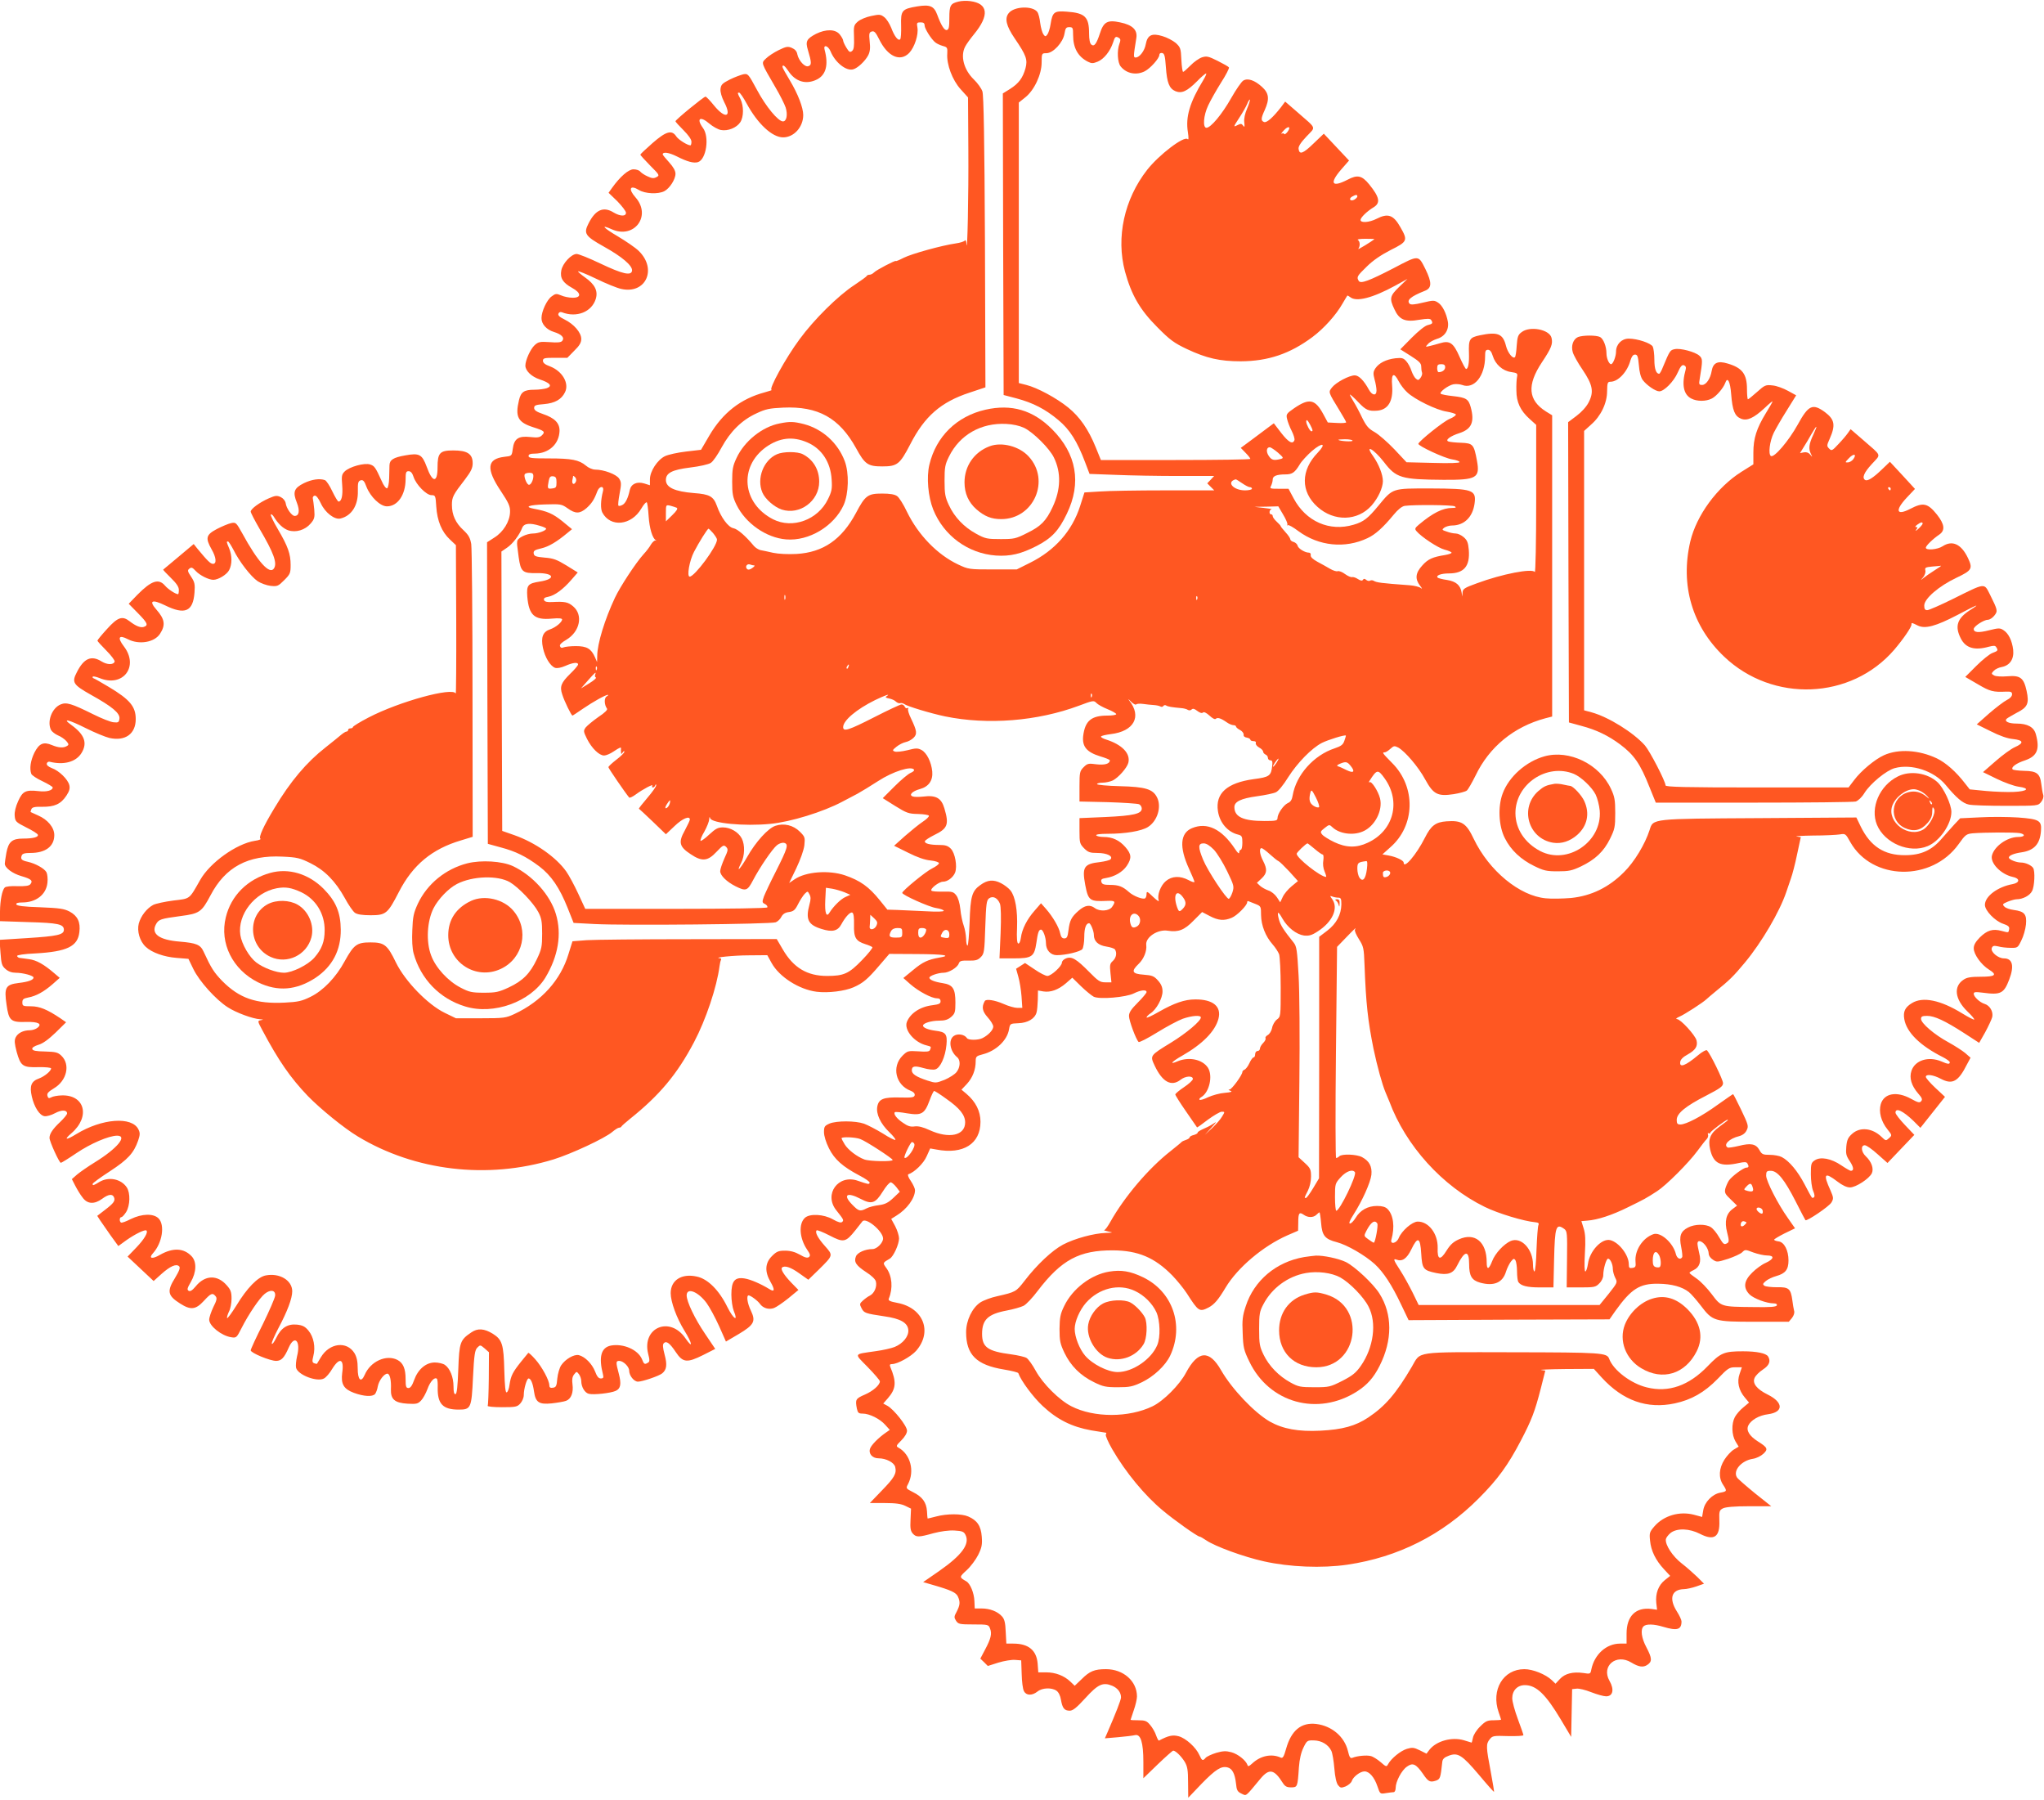 <?xml version="1.0" standalone="no"?>
<!DOCTYPE svg PUBLIC "-//W3C//DTD SVG 20010904//EN"
 "http://www.w3.org/TR/2001/REC-SVG-20010904/DTD/svg10.dtd">
<svg version="1.0" xmlns="http://www.w3.org/2000/svg"
 width="1280pt" height="1127pt" viewBox="0 0 1280 1127"
 preserveAspectRatio="xMidYMid meet">
<g transform="translate(0,1127) scale(0.1,-0.1)"
fill="#ff5722" stroke="none">
<path d="M6002 11260 c-50 -12 -57 -24 -57 -103 0 -57 -3 -72 -16 -75 -15 -3
-35 28 -60 96 -20 54 -45 65 -125 52 -96 -16 -104 -25 -101 -121 1 -42 -1 -81
-6 -85 -12 -12 -36 18 -56 72 -11 27 -30 57 -44 67 -22 17 -30 18 -81 7 -31
-6 -69 -22 -84 -35 -25 -22 -27 -28 -24 -98 2 -56 -1 -77 -12 -86 -13 -11 -19
-7 -36 21 -11 18 -20 38 -20 44 0 6 -9 23 -21 38 -27 34 -86 35 -149 4 -59
-31 -67 -47 -51 -100 24 -80 24 -95 4 -102 -22 -9 -61 33 -70 74 -3 19 -15 32
-34 40 -25 11 -36 9 -83 -14 -29 -14 -65 -38 -79 -52 -31 -30 -33 -22 58 -179
29 -49 58 -107 65 -128 14 -45 6 -87 -17 -87 -30 0 -107 93 -163 198 -54 100
-56 102 -85 97 -16 -4 -55 -18 -85 -33 -47 -24 -55 -32 -58 -59 -2 -19 7 -50
23 -82 50 -95 8 -109 -64 -21 -24 30 -48 55 -53 55 -11 0 -188 -145 -188 -154
0 -4 23 -29 50 -56 31 -31 50 -58 50 -72 0 -13 -3 -23 -6 -23 -19 0 -75 35
-89 56 -28 43 -64 32 -149 -42 -42 -37 -76 -69 -76 -72 0 -4 28 -34 61 -68 59
-59 61 -62 40 -73 -17 -9 -29 -8 -56 5 -19 8 -39 22 -46 30 -6 8 -25 14 -42
14 -31 0 -84 -46 -134 -116 l-22 -31 55 -53 c29 -30 54 -62 54 -72 0 -24 -36
-23 -78 2 -63 39 -113 17 -156 -68 -33 -64 -22 -80 94 -145 117 -65 182 -121
178 -152 -5 -33 -59 -21 -198 45 -69 33 -136 60 -149 60 -33 0 -88 -59 -96
-103 -9 -47 9 -77 67 -109 59 -32 60 -63 3 -62 -22 0 -55 7 -72 15 -29 12 -35
11 -59 -7 -29 -21 -63 -93 -63 -135 -1 -37 31 -73 77 -87 49 -15 69 -36 53
-56 -8 -10 -29 -12 -79 -8 -61 4 -71 2 -94 -19 -26 -24 -58 -94 -58 -128 0
-32 38 -69 89 -86 66 -22 82 -41 46 -55 -14 -5 -50 -10 -79 -10 -64 0 -84 -14
-96 -65 -25 -105 -7 -139 90 -170 69 -22 76 -28 54 -50 -14 -14 -28 -16 -74
-11 -73 8 -101 -10 -109 -75 -6 -44 -6 -44 -53 -49 -109 -13 -115 -75 -22
-214 50 -75 59 -96 58 -131 -1 -59 -42 -126 -99 -161 l-45 -29 2 -944 3 -944
80 -22 c95 -25 159 -57 242 -119 75 -57 127 -133 178 -261 l37 -93 131 -7
c192 -10 1107 -1 1135 11 13 5 29 21 35 34 9 17 23 27 47 30 29 4 39 12 58 50
12 24 31 53 41 64 19 18 19 18 30 -3 9 -16 9 -32 0 -64 -25 -93 -9 -127 76
-153 66 -21 101 -13 123 28 27 50 58 82 70 74 8 -5 11 -32 10 -76 -2 -80 11
-102 71 -121 20 -6 40 -15 44 -19 4 -3 -25 -40 -65 -81 -82 -85 -114 -99 -219
-99 -124 0 -210 51 -277 166 l-38 65 -549 -1 c-303 0 -591 -3 -640 -6 l-90 -7
-25 -80 c-49 -163 -169 -296 -338 -375 -54 -25 -65 -27 -212 -27 l-155 0 -70
34 c-107 52 -248 198 -305 314 -54 112 -73 127 -160 127 -85 0 -104 -14 -161
-117 -55 -102 -135 -185 -215 -224 -53 -26 -77 -32 -161 -36 -179 -9 -284 27
-392 136 -51 53 -68 79 -116 183 -20 44 -45 54 -150 63 -127 10 -180 48 -149
107 17 32 28 36 155 53 118 15 132 25 187 129 93 178 235 254 451 243 92 -4
110 -9 175 -41 89 -44 156 -112 215 -218 23 -43 52 -85 64 -93 15 -10 46 -15
98 -15 96 0 107 10 177 146 87 169 207 269 390 323 l72 22 -1 892 c0 491 -4
914 -8 941 -7 39 -16 56 -49 87 -49 45 -72 95 -72 158 0 49 7 63 83 161 37 49
47 70 47 100 0 58 -33 80 -121 80 -85 0 -99 -15 -99 -107 0 -98 -32 -96 -68 5
-29 78 -46 87 -134 71 -75 -13 -98 -28 -99 -62 0 -12 -1 -49 -2 -81 -1 -34 -7
-61 -13 -63 -7 -2 -22 18 -33 44 -40 88 -46 96 -73 105 -35 12 -130 -14 -160
-44 -18 -18 -20 -29 -15 -87 5 -63 -4 -101 -23 -101 -5 0 -22 29 -39 64 -16
35 -37 66 -46 70 -33 12 -82 5 -132 -19 -62 -31 -71 -55 -44 -122 20 -51 14
-83 -14 -83 -18 0 -52 48 -56 80 -3 15 -15 30 -31 38 -24 11 -34 10 -75 -8
-57 -25 -113 -66 -113 -83 0 -7 25 -55 55 -107 89 -151 112 -215 91 -248 -26
-43 -101 39 -200 221 -37 66 -39 68 -69 62 -18 -4 -58 -21 -89 -37 -68 -36
-73 -56 -33 -127 29 -50 33 -91 9 -91 -16 0 -34 18 -97 94 l-24 30 -94 -79
c-52 -43 -95 -80 -97 -81 -2 -1 19 -24 47 -51 36 -35 51 -57 51 -76 0 -15 -2
-27 -5 -27 -15 0 -63 31 -82 54 -40 46 -85 31 -173 -58 l-54 -56 57 -58 c61
-62 68 -77 37 -87 -20 -6 -49 5 -89 36 -45 35 -74 25 -140 -48 -34 -37 -61
-70 -61 -74 0 -3 25 -31 56 -62 31 -31 54 -62 52 -69 -7 -21 -46 -21 -82 1
-64 40 -111 20 -155 -68 -33 -63 -23 -78 87 -140 135 -75 184 -116 180 -150
-3 -23 -7 -26 -36 -23 -18 1 -76 24 -130 51 -133 66 -166 76 -202 61 -56 -23
-87 -109 -60 -161 6 -10 25 -25 43 -33 18 -7 41 -23 52 -35 16 -19 17 -24 5
-31 -22 -14 -53 -12 -94 5 -54 23 -81 11 -111 -48 -24 -50 -31 -99 -19 -132 4
-9 35 -30 70 -46 35 -17 64 -34 64 -39 0 -19 -39 -29 -88 -23 -81 9 -100 0
-128 -62 -16 -35 -24 -68 -22 -92 3 -36 7 -40 72 -73 39 -19 72 -40 73 -46 5
-15 -30 -24 -93 -24 -68 0 -91 -20 -104 -89 -5 -29 -10 -60 -10 -68 0 -26 48
-62 104 -78 62 -18 74 -29 56 -51 -9 -10 -31 -13 -81 -12 -40 2 -72 -2 -79 -8
-17 -17 -29 -81 -30 -150 l0 -61 179 -6 c185 -5 221 -13 221 -48 0 -31 -40
-40 -229 -52 l-174 -11 6 -80 c5 -71 9 -83 32 -103 17 -15 39 -23 63 -23 46 0
112 -18 112 -30 0 -15 -32 -27 -93 -34 -82 -10 -92 -28 -76 -136 14 -100 26
-111 123 -108 75 2 103 -12 70 -37 -10 -8 -31 -15 -46 -15 -43 0 -77 -18 -90
-45 -9 -19 -7 -38 6 -89 25 -90 38 -100 136 -97 47 1 80 -3 80 -8 0 -16 -41
-50 -76 -63 -48 -17 -60 -46 -45 -112 15 -67 49 -120 80 -124 13 -2 42 6 66
19 41 22 75 21 75 -2 0 -7 -20 -31 -43 -53 -46 -43 -67 -74 -67 -100 0 -22 61
-156 71 -156 4 0 48 27 98 61 89 60 201 108 254 109 68 0 0 -81 -138 -166 -44
-27 -94 -62 -112 -77 l-33 -29 21 -41 c12 -23 32 -57 46 -74 30 -42 74 -44
123 -8 39 29 65 32 74 9 9 -22 -2 -37 -57 -79 l-48 -37 18 -28 c10 -15 40 -58
66 -95 l48 -66 51 37 c54 38 117 69 125 60 12 -11 -14 -55 -64 -107 l-54 -56
82 -77 81 -76 50 45 c54 48 92 65 110 47 8 -8 1 -28 -25 -71 -53 -85 -48 -112
31 -162 66 -42 97 -39 148 16 45 49 55 53 74 30 10 -12 8 -25 -14 -68 -14 -30
-26 -65 -26 -79 0 -39 77 -101 138 -110 32 -5 34 -3 64 56 43 86 115 192 146
216 36 29 68 23 65 -11 -1 -15 -36 -95 -77 -179 -42 -83 -76 -157 -76 -164 0
-16 121 -66 159 -66 33 0 51 19 79 83 37 84 77 42 52 -55 -6 -27 -9 -59 -6
-71 11 -45 132 -91 175 -67 12 6 36 33 52 61 46 74 75 62 62 -26 -9 -70 9
-101 73 -125 63 -23 117 -26 133 -7 6 8 14 29 17 48 7 36 39 79 60 79 15 0 25
-41 22 -98 -2 -63 24 -85 104 -90 56 -3 65 -1 85 20 12 12 30 45 40 72 17 48
45 77 59 64 4 -4 6 -29 5 -55 -2 -102 32 -138 131 -138 77 0 81 8 90 202 7
142 12 171 27 186 18 18 19 18 46 -5 l27 -24 -1 -163 c-1 -90 -4 -168 -7 -172
-3 -5 37 -9 89 -9 85 0 96 2 115 23 12 13 22 36 22 53 0 39 19 104 30 104 14
0 27 -30 34 -81 10 -69 31 -83 111 -75 36 4 77 11 90 16 32 12 47 52 40 104
-4 29 -1 47 10 61 16 20 16 20 31 1 8 -11 14 -30 14 -42 0 -37 22 -74 47 -80
30 -8 137 4 168 18 32 14 37 43 20 108 -19 71 -19 80 3 80 25 0 62 -36 62 -61
0 -31 30 -69 55 -69 28 0 133 36 152 52 28 23 32 54 15 117 -12 45 -13 64 -5
72 16 16 37 1 75 -56 44 -66 70 -69 172 -18 l75 38 -64 95 c-64 94 -115 201
-115 240 0 52 72 24 125 -48 19 -26 54 -91 78 -144 l43 -97 80 47 c97 58 108
80 76 147 -22 45 -29 95 -14 95 12 0 56 -32 71 -53 19 -27 56 -38 88 -26 14 5
55 33 90 61 l63 52 -44 45 c-47 49 -69 85 -59 95 16 15 54 3 107 -35 l58 -41
65 63 c92 91 91 89 39 148 -44 49 -64 87 -52 98 3 4 40 -11 81 -32 88 -46 101
-43 161 32 21 26 41 52 45 57 23 26 129 -63 129 -108 0 -27 -39 -66 -66 -66
-46 0 -95 -22 -104 -46 -14 -35 1 -57 65 -99 32 -20 57 -44 60 -58 8 -32 -9
-73 -37 -88 -13 -6 -33 -21 -45 -32 -20 -18 -21 -22 -8 -47 16 -31 24 -33 143
-51 100 -14 146 -40 150 -85 4 -40 -34 -86 -86 -107 -20 -8 -73 -20 -117 -26
-143 -21 -138 -11 -51 -100 42 -43 76 -83 76 -89 0 -23 -43 -61 -94 -83 -58
-25 -61 -31 -50 -88 6 -27 11 -31 37 -31 41 0 108 -33 141 -71 l28 -31 -23
-16 c-48 -33 -91 -77 -100 -100 -12 -32 13 -62 53 -62 47 0 97 -26 104 -54 10
-41 -5 -67 -84 -148 l-75 -78 94 0 c69 0 103 -5 129 -18 l35 -17 -3 -68 c-3
-54 0 -72 14 -88 22 -24 36 -24 129 2 46 12 96 19 132 17 49 -3 59 -7 69 -27
29 -57 -22 -127 -164 -226 l-101 -70 62 -18 c114 -33 144 -47 156 -73 15 -34
13 -53 -8 -94 -17 -31 -17 -36 -4 -57 14 -21 22 -23 109 -23 92 0 95 -1 104
-26 13 -32 5 -64 -32 -133 l-29 -55 24 -23 23 -23 66 21 c36 11 84 19 105 17
l38 -3 3 -85 c1 -47 7 -95 14 -107 14 -29 51 -30 85 -3 30 24 89 26 119 5 13
-9 24 -31 28 -57 9 -52 21 -68 55 -68 20 0 43 19 98 79 79 87 110 101 168 77
35 -15 55 -42 55 -73 0 -16 -35 -104 -84 -217 l-17 -39 83 7 c46 4 93 10 106
13 35 8 52 -45 52 -168 l0 -102 90 87 c49 47 93 86 97 86 16 -1 51 -36 72 -70
17 -29 21 -52 21 -130 l1 -95 84 88 c88 90 123 112 162 102 29 -7 46 -38 53
-100 4 -43 9 -52 34 -64 33 -15 21 -25 119 93 55 66 86 60 140 -26 14 -22 25
-28 52 -28 40 0 41 2 49 125 4 53 14 95 29 125 21 43 24 45 65 44 48 -1 90
-26 109 -65 7 -14 15 -63 19 -110 4 -53 13 -92 23 -105 15 -18 19 -19 48 -8
17 8 34 22 38 33 8 27 53 61 80 61 30 0 62 -37 81 -94 16 -48 17 -48 53 -42
20 3 42 6 49 6 6 0 12 12 12 27 0 39 37 110 71 133 36 26 56 17 99 -44 34 -51
45 -56 82 -44 27 10 29 16 40 118 2 18 13 28 40 38 57 22 84 5 189 -119 50
-60 93 -108 95 -107 1 2 -8 59 -21 128 -29 152 -30 172 -6 201 17 22 24 23
115 20 53 -1 96 1 96 6 0 4 -16 50 -35 101 -19 51 -35 109 -35 130 0 48 32 82
79 82 71 0 130 -56 225 -215 l65 -109 3 149 3 150 28 3 c15 2 56 -8 91 -22 36
-14 78 -26 94 -26 43 0 52 43 21 97 -53 93 42 172 136 115 46 -28 75 -33 101
-15 31 20 30 42 -6 110 -31 58 -38 111 -18 131 16 16 65 15 124 -3 87 -26 114
-18 114 34 0 9 -13 38 -30 64 -50 80 -32 136 45 138 16 0 52 8 78 17 l48 17
-43 43 c-24 23 -68 62 -98 85 -56 44 -103 115 -98 151 2 10 16 28 31 40 41 30
117 27 183 -7 88 -45 125 -20 121 82 -2 60 0 66 23 78 17 8 70 13 163 13 l139
0 -103 82 c-56 46 -107 90 -112 99 -26 42 28 105 100 116 21 3 50 17 65 31 32
29 27 40 -34 78 -53 34 -74 68 -60 99 16 34 67 64 124 71 98 13 97 74 -2 123
-69 34 -98 71 -82 105 6 14 29 37 52 52 40 26 50 53 32 82 -13 20 -71 32 -157
32 -119 0 -140 -9 -222 -94 -117 -121 -244 -166 -380 -132 -100 24 -210 108
-236 179 -14 38 -44 40 -607 41 -622 1 -571 8 -629 -91 -98 -167 -166 -246
-272 -317 -81 -54 -163 -76 -300 -83 -138 -7 -235 11 -317 57 -97 56 -237 203
-305 321 -74 130 -145 125 -220 -15 -40 -76 -141 -177 -209 -210 -148 -72
-367 -73 -509 0 -75 38 -178 140 -223 222 -20 37 -46 73 -57 80 -10 7 -54 17
-97 23 -146 19 -182 44 -182 128 0 89 37 124 153 146 43 8 91 22 107 30 16 8
56 50 88 93 149 195 261 255 472 254 157 -1 261 -45 371 -157 29 -30 70 -80
91 -112 73 -114 79 -118 136 -89 36 19 61 48 107 125 75 125 235 260 387 327
l67 29 1 51 c0 60 6 68 34 49 26 -19 61 -19 80 0 8 8 17 15 19 15 2 0 7 -30
10 -66 6 -80 24 -102 99 -121 64 -17 175 -81 237 -137 55 -51 107 -130 166
-255 l46 -96 629 3 629 2 37 53 c99 138 152 172 269 170 84 -1 149 -19 191
-52 14 -11 47 -49 74 -84 75 -99 84 -102 338 -102 l214 0 20 24 c12 16 17 33
13 45 -3 12 -8 41 -11 66 -10 72 -22 83 -96 81 -35 0 -70 4 -78 9 -13 9 -12
13 8 30 13 11 43 25 65 31 58 16 77 41 77 98 0 63 -27 115 -62 119 -16 2 -28
7 -28 11 0 3 29 21 65 39 l66 32 -44 63 c-63 88 -137 233 -137 267 0 26 4 30
29 30 42 0 86 -55 155 -190 32 -63 60 -117 62 -119 8 -9 150 87 163 111 14 24
13 31 -6 75 -48 105 -38 118 43 56 31 -24 59 -37 79 -37 37 0 121 55 137 89
13 29 -2 72 -38 106 -29 27 -33 69 -6 69 10 0 46 -25 80 -56 l62 -55 84 88 84
88 -59 62 c-32 34 -59 68 -59 77 0 33 45 13 111 -50 l45 -45 77 97 77 97 -60
56 c-33 31 -60 62 -60 69 0 19 45 14 94 -12 72 -38 109 -19 164 91 l22 41 -33
29 c-18 15 -66 46 -106 68 -87 47 -171 119 -171 146 0 15 7 19 38 19 46 0 111
-30 232 -108 l94 -61 38 67 c20 37 40 80 44 95 7 34 -15 72 -48 82 -30 9 -68
45 -68 63 0 12 10 13 58 7 110 -15 131 -5 164 82 33 86 21 133 -33 133 -37 0
-85 41 -76 65 6 14 13 16 40 10 17 -5 52 -9 77 -9 44 -1 46 0 68 46 13 25 26
70 29 100 6 64 -9 82 -76 91 -24 3 -51 12 -59 21 -14 14 -12 17 21 31 20 8 45
15 55 15 39 0 83 23 97 51 16 29 20 126 7 145 -11 17 -48 34 -76 34 -29 0 -76
19 -76 31 0 13 31 26 80 33 79 12 115 52 121 134 5 65 -10 74 -143 84 -62 4
-169 5 -238 1 l-125 -6 -35 -37 c-19 -21 -55 -61 -80 -90 -62 -73 -130 -104
-230 -104 -130 -1 -217 55 -278 180 l-27 56 -605 -4 c-683 -4 -667 -2 -690
-75 -29 -89 -95 -199 -161 -264 -95 -95 -204 -148 -331 -161 -51 -4 -122 -6
-158 -2 -164 15 -355 172 -451 372 -47 99 -75 117 -171 110 -68 -5 -97 -27
-135 -103 -54 -107 -133 -199 -133 -155 0 13 -48 36 -94 44 l-39 7 49 44 c157
136 162 378 12 528 -61 62 -65 67 -46 67 6 0 22 10 35 22 21 19 25 20 49 8 43
-24 127 -122 169 -200 51 -93 78 -107 178 -92 37 6 75 16 83 23 8 7 32 49 54
93 86 180 240 306 437 359 l43 11 0 943 0 943 -39 24 c-112 71 -120 165 -25
308 60 90 69 115 60 153 -13 53 -137 76 -188 35 -22 -16 -26 -30 -30 -84 -2
-36 -7 -68 -11 -72 -13 -13 -45 27 -56 70 -19 77 -52 90 -163 67 -66 -14 -72
-24 -69 -114 2 -61 -5 -97 -18 -97 -4 0 -22 33 -40 74 -39 90 -62 106 -124 87
-23 -7 -53 -15 -67 -18 -24 -6 -25 -5 -7 14 9 11 35 25 57 32 48 14 75 57 67
106 -9 52 -34 103 -61 120 -24 16 -30 16 -97 0 -49 -12 -74 -14 -81 -7 -22 22
6 46 94 81 45 17 46 51 4 137 -45 89 -39 89 -201 4 -151 -78 -204 -98 -216
-79 -15 24 -11 31 50 90 39 39 90 73 150 104 105 52 108 60 61 142 -44 78 -78
90 -150 53 -45 -23 -100 -27 -100 -7 0 15 41 55 83 80 43 27 36 63 -29 143
-45 55 -73 62 -135 29 -99 -51 -116 -24 -40 64 l49 56 -79 84 -79 84 -65 -62
c-66 -64 -88 -71 -93 -33 -2 15 13 39 49 77 60 64 68 44 -59 155 l-74 64 -26
-35 c-50 -64 -89 -99 -106 -93 -21 8 -20 23 4 75 31 69 27 105 -17 145 -46 42
-90 57 -118 39 -11 -7 -45 -56 -75 -109 -57 -101 -128 -186 -155 -186 -24 0
-19 77 11 140 14 30 50 94 80 142 31 48 53 91 50 96 -3 5 -35 23 -71 41 -58
29 -69 31 -98 22 -18 -6 -51 -29 -72 -51 -22 -22 -42 -40 -46 -40 -4 0 -9 34
-11 76 -3 71 -6 78 -35 105 -18 15 -56 35 -84 43 -66 20 -93 7 -104 -51 -7
-41 -39 -83 -63 -83 -15 0 -15 4 4 122 8 51 -24 82 -102 98 -79 17 -103 3
-126 -69 -22 -67 -36 -85 -54 -70 -9 7 -14 33 -14 70 0 103 -25 128 -140 136
-78 6 -89 -2 -101 -78 -4 -28 -14 -58 -21 -66 -10 -13 -13 -13 -24 2 -7 10
-16 41 -20 71 -3 29 -11 60 -18 69 -29 40 -145 36 -179 -7 -27 -33 -16 -80 37
-158 73 -107 82 -133 68 -187 -17 -61 -42 -95 -97 -130 l-45 -28 2 -944 3
-944 80 -21 c105 -28 182 -68 263 -136 71 -59 118 -133 168 -266 l27 -71 165
-6 c91 -4 267 -7 390 -7 l225 0 -21 -23 -22 -23 22 -22 22 -22 -309 0 c-171 0
-354 -3 -407 -7 l-97 -6 -27 -85 c-50 -156 -158 -278 -313 -355 l-84 -42 -151
0 c-148 0 -152 1 -216 31 -131 62 -250 185 -321 331 -21 45 -49 89 -61 97 -15
11 -45 16 -94 16 -90 0 -106 -12 -164 -122 -89 -166 -205 -246 -371 -256 -54
-3 -113 0 -147 7 -31 7 -67 15 -80 17 -12 3 -30 14 -40 25 -53 64 -103 107
-129 112 -33 6 -79 69 -104 141 -21 58 -45 72 -143 79 -121 10 -176 35 -176
82 0 44 39 64 152 78 59 7 116 20 129 29 14 8 44 52 68 97 54 99 126 171 218
213 57 27 81 32 167 36 219 10 352 -64 457 -254 55 -101 74 -114 164 -114 94
0 110 13 175 138 90 176 192 265 372 324 l99 33 -3 910 c-3 640 -8 920 -16
943 -6 18 -30 52 -54 75 -62 60 -85 146 -54 205 8 16 33 50 55 77 98 119 90
194 -24 208 -22 3 -55 2 -73 -3z m-212 -149 c0 -20 43 -89 69 -108 9 -7 29
-16 46 -21 27 -7 29 -11 27 -48 -5 -67 32 -166 84 -223 l46 -51 2 -323 c2
-282 -6 -676 -12 -592 -1 17 -6 25 -10 19 -4 -6 -29 -14 -57 -18 -85 -12 -274
-64 -326 -90 -27 -14 -49 -23 -49 -20 0 7 -122 -56 -137 -72 -8 -8 -20 -14
-28 -14 -7 0 -15 -3 -17 -7 -1 -5 -37 -30 -77 -57 -103 -67 -254 -217 -344
-340 -87 -117 -196 -316 -175 -317 7 0 -12 -7 -42 -15 -151 -40 -264 -128
-348 -271 l-52 -89 -94 -11 c-52 -6 -111 -19 -132 -29 -47 -23 -94 -94 -94
-145 l0 -37 -35 11 c-46 14 -82 -2 -91 -40 -11 -52 -27 -84 -46 -94 -11 -6
-22 -8 -25 -5 -4 3 0 37 7 75 12 62 11 73 -3 95 -18 27 -96 56 -150 56 -16 0
-42 11 -58 25 -43 36 -90 45 -231 45 -107 0 -128 2 -128 15 0 11 11 15 38 15
89 1 153 59 156 142 1 49 -30 81 -104 106 -41 14 -55 24 -55 38 0 16 9 20 62
24 68 6 109 29 131 74 28 56 -16 132 -93 162 -31 11 -45 22 -45 35 0 17 9 19
76 19 l77 0 43 44 c33 32 44 51 44 74 0 40 -46 93 -105 122 -31 15 -42 26 -38
36 3 9 12 13 22 9 92 -36 187 2 212 84 15 50 -6 91 -67 134 -24 17 -44 34 -44
38 0 4 51 -16 113 -46 61 -30 133 -59 158 -64 153 -34 226 124 109 238 -20 20
-79 60 -129 90 -92 54 -115 79 -41 46 141 -64 252 83 150 199 -48 54 -35 81
22 46 38 -23 119 -27 158 -7 33 17 70 74 70 109 0 19 -13 42 -40 72 -22 24
-40 46 -40 49 0 18 38 13 88 -12 67 -34 106 -44 133 -36 52 17 73 158 31 214
-43 59 -18 77 39 28 22 -19 56 -38 74 -41 43 -8 98 14 121 49 22 34 22 101 1
145 -20 38 -20 40 -8 40 5 0 26 -30 46 -67 70 -129 161 -213 229 -213 68 0
126 65 126 140 0 46 -33 132 -84 217 -25 41 -46 79 -46 84 0 18 15 7 35 -23
45 -70 113 -90 182 -55 56 29 72 92 47 185 -10 35 21 28 37 -9 28 -70 99 -126
142 -113 29 8 75 52 94 88 11 22 14 45 9 87 -5 50 -3 57 14 62 15 4 24 -6 45
-48 53 -109 132 -145 189 -86 33 35 59 114 51 159 -5 29 -4 32 20 32 18 0 25
-5 25 -19z m930 -60 c0 -81 30 -135 92 -167 24 -12 32 -12 62 0 39 16 78 65
96 119 12 39 17 42 38 29 10 -7 10 -15 2 -36 -16 -43 -12 -118 8 -142 36 -45
98 -57 151 -30 35 18 91 81 91 102 0 9 7 14 18 12 14 -3 18 -18 23 -88 7 -99
21 -134 60 -151 40 -16 73 0 135 62 26 27 52 49 57 49 4 0 -4 -19 -18 -42 -84
-138 -112 -230 -96 -326 5 -35 5 -50 -2 -43 -22 22 -179 -98 -253 -192 -144
-184 -196 -423 -139 -637 40 -146 93 -239 202 -348 79 -80 105 -99 185 -137
123 -58 207 -77 338 -77 172 1 308 47 449 152 71 53 147 137 188 209 15 25 28
48 30 50 1 2 9 -2 18 -9 38 -32 140 -6 283 72 l76 42 -52 -50 c-59 -57 -62
-73 -30 -140 30 -66 67 -82 156 -66 51 8 68 8 74 -1 13 -20 9 -25 -20 -32 -17
-3 -58 -36 -101 -79 l-72 -73 65 -41 c52 -33 66 -46 66 -66 0 -13 2 -30 5 -38
3 -7 -1 -22 -9 -33 -12 -16 -16 -17 -29 -6 -9 7 -21 29 -28 49 -6 20 -21 48
-33 61 -18 20 -27 22 -68 18 -58 -7 -103 -30 -125 -63 -14 -22 -15 -32 -5 -70
7 -24 12 -55 12 -69 0 -35 -27 -32 -48 6 -31 57 -63 89 -88 89 -35 0 -118 -44
-143 -76 -23 -30 -24 -27 45 -140 24 -39 44 -74 44 -78 0 -4 -26 -6 -57 -4
l-58 3 -27 50 c-52 97 -89 104 -184 39 -48 -33 -51 -38 -44 -67 4 -18 17 -52
29 -75 12 -24 20 -50 17 -58 -11 -28 -37 -13 -83 46 l-46 60 -31 -23 c-17 -13
-64 -48 -103 -77 l-73 -54 30 -31 c17 -17 30 -34 30 -38 0 -4 -211 -7 -468 -7
l-468 0 -32 79 c-46 113 -100 191 -173 250 -74 60 -194 124 -262 141 l-47 12
0 878 0 878 40 32 c57 45 103 144 103 219 0 57 1 58 30 58 42 0 104 67 113
122 6 35 10 41 30 41 22 0 24 -4 24 -49z m1090 -460 c-14 -32 -21 -64 -18 -87
3 -29 2 -33 -7 -21 -10 14 -15 14 -37 3 -25 -13 -25 -11 11 44 21 32 44 72 51
89 7 18 15 30 17 27 2 -2 -5 -27 -17 -55z m253 -146 c-10 -13 -20 -19 -21 -14
-2 5 -9 6 -15 2 -7 -3 -1 6 12 20 29 32 48 25 24 -8z m437 -405 c0 -5 -9 -14
-19 -20 -25 -13 -38 5 -14 19 23 13 33 14 33 1z m107 -267 c-16 -14 -107 -70
-101 -61 13 18 11 47 -3 56 -6 4 15 7 47 7 32 0 58 -1 57 -2z m741 -731 c16
-53 62 -94 114 -101 39 -6 43 -8 38 -31 -3 -14 -5 -52 -4 -85 0 -73 25 -126
83 -178 l41 -37 0 -467 c0 -266 -4 -462 -9 -454 -16 24 -204 -12 -363 -71 -78
-28 -88 -35 -89 -58 l-2 -25 -4 25 c-7 46 -35 70 -91 79 -29 4 -56 11 -59 15
-13 13 21 26 70 26 95 0 133 45 125 147 -4 46 -10 61 -32 80 -15 13 -37 23
-50 23 -13 0 -38 5 -56 12 -31 10 -32 12 -15 25 11 7 32 13 47 13 77 0 130 52
142 137 12 87 -11 94 -277 95 -241 0 -233 3 -325 -108 -65 -79 -93 -101 -155
-119 -151 -45 -299 20 -376 165 l-32 60 -60 0 c-56 0 -59 1 -49 19 5 11 10 28
10 39 0 22 25 32 81 32 41 0 58 12 88 62 12 21 47 58 76 84 67 57 94 50 37
-10 -107 -110 -108 -244 -2 -339 104 -94 252 -90 339 8 42 48 70 110 71 152 0
42 -26 107 -61 157 -57 79 3 46 67 -36 77 -101 109 -110 374 -112 207 -1 229
11 209 120 -19 102 -25 109 -99 112 -36 1 -71 5 -79 8 -24 8 10 34 70 53 75
25 94 70 69 162 -14 51 -29 60 -110 69 -39 4 -74 11 -78 15 -10 10 46 52 79
59 16 3 41 1 55 -4 75 -29 144 56 144 178 0 34 3 42 18 42 13 0 22 -12 30 -38z
m-298 -71 c0 -17 -18 -31 -41 -31 -5 0 -9 11 -9 25 0 20 5 25 25 25 18 0 25
-5 25 -19z m-291 -88 c11 -21 34 -52 53 -69 47 -45 185 -112 248 -121 29 -5
55 -13 57 -18 1 -6 -16 -18 -40 -28 -37 -15 -187 -135 -195 -155 -4 -13 166
-92 212 -98 25 -4 46 -11 46 -17 0 -6 -61 -8 -166 -5 l-166 4 -76 81 c-43 45
-98 93 -124 108 -38 21 -52 38 -77 88 -16 34 -41 81 -56 105 -14 23 -24 42
-21 42 3 0 28 -22 54 -50 46 -48 63 -55 117 -51 68 6 100 60 93 155 -7 78 10
89 41 29z m-554 -273 c17 -33 18 -40 7 -40 -9 0 -32 44 -32 60 0 18 9 10 25
-20z m265 -99 c0 -8 -79 -3 -89 5 -2 2 17 4 42 4 26 0 47 -4 47 -9z m-467 -75
c36 -32 37 -34 15 -40 -41 -10 -55 -7 -73 20 -18 27 -14 54 7 54 7 -1 30 -16
51 -34z m-5413 -152 c16 -49 80 -114 112 -114 24 0 26 -3 30 -72 6 -89 34
-158 86 -206 l37 -35 2 -471 c1 -259 -1 -465 -3 -458 -18 42 -354 -50 -546
-150 -54 -28 -98 -55 -98 -60 0 -4 -7 -8 -15 -8 -8 0 -15 -4 -15 -10 0 -5 -4
-10 -10 -10 -5 0 -20 -9 -32 -19 -13 -11 -57 -47 -99 -80 -119 -93 -220 -212
-321 -381 -68 -112 -100 -183 -87 -191 6 -3 -10 -10 -35 -13 -115 -18 -281
-136 -343 -246 -70 -123 -60 -115 -168 -128 -53 -7 -109 -19 -125 -27 -40 -21
-78 -69 -91 -117 -12 -48 6 -111 44 -146 38 -36 115 -63 193 -69 l74 -6 31
-64 c36 -75 140 -191 215 -239 52 -34 158 -73 203 -75 22 -2 23 -2 5 -6 -22
-4 -22 -5 8 -61 102 -192 176 -299 286 -414 77 -79 226 -201 313 -253 357
-216 812 -270 1224 -144 111 34 324 133 370 173 17 14 35 26 42 26 6 0 13 3
15 8 2 4 26 25 53 47 185 148 295 279 401 480 74 140 143 345 160 477 2 16 6
33 9 38 3 6 0 11 -7 11 -48 4 88 18 182 18 l115 1 27 -49 c48 -87 172 -166
282 -180 71 -9 177 4 231 28 59 26 88 50 163 138 l61 71 176 -1 c168 -1 217
-9 138 -22 -73 -13 -105 -28 -165 -78 l-61 -50 44 -39 c52 -45 133 -88 166
-88 16 0 23 -6 23 -19 0 -14 -10 -19 -49 -24 -78 -9 -140 -50 -162 -105 -19
-50 47 -129 124 -147 30 -8 29 -7 21 -28 -4 -11 -20 -13 -73 -9 -65 4 -68 3
-99 -27 -70 -70 -43 -185 51 -220 18 -7 27 -17 25 -28 -3 -13 -16 -16 -89 -14
-106 3 -136 -9 -145 -56 -9 -46 19 -107 75 -161 24 -23 41 -45 38 -48 -3 -4
-39 14 -79 40 -41 25 -93 52 -117 61 -55 19 -171 19 -216 1 -31 -14 -35 -19
-35 -54 0 -23 12 -63 31 -101 35 -70 86 -115 192 -171 37 -19 65 -39 63 -45
-4 -11 -8 -10 -75 13 -122 42 -214 -85 -134 -185 47 -59 48 -62 37 -73 -7 -7
-25 -3 -58 16 -58 33 -145 37 -175 10 -41 -37 -35 -128 13 -199 20 -29 22 -38
12 -47 -10 -7 -25 -4 -57 15 -30 17 -59 25 -93 25 -41 0 -53 -5 -82 -34 -44
-44 -46 -98 -8 -163 28 -49 25 -65 -9 -43 -52 32 -116 60 -154 66 -62 10 -83
-16 -83 -101 0 -36 7 -82 15 -102 30 -72 -2 -52 -40 24 -52 106 -123 177 -192
191 -95 21 -163 -23 -163 -104 0 -54 37 -155 85 -233 51 -82 57 -121 7 -49
-97 141 -274 67 -233 -98 10 -38 10 -49 -1 -55 -21 -13 -25 -11 -38 22 -25 59
-116 99 -194 85 -62 -12 -78 -71 -50 -181 5 -20 2 -25 -14 -25 -14 0 -24 13
-36 45 -19 47 -62 91 -101 101 -30 7 -85 -25 -111 -64 -10 -15 -21 -52 -24
-82 -4 -48 -8 -55 -27 -58 -17 -3 -23 2 -23 15 0 31 -46 116 -88 163 -22 25
-42 43 -44 40 -2 -3 -22 -27 -45 -55 -52 -65 -64 -88 -72 -143 -3 -25 -11 -47
-18 -49 -8 -3 -12 37 -15 139 -4 161 -13 191 -72 228 -54 33 -95 36 -135 8
-70 -47 -75 -63 -81 -230 -4 -109 -9 -153 -17 -156 -9 -2 -13 11 -13 48 0 58
-22 113 -54 135 -11 8 -40 15 -63 15 -56 0 -106 -43 -130 -111 -12 -34 -23
-49 -35 -49 -15 0 -18 9 -18 55 0 66 -15 102 -51 121 -70 36 -169 -9 -205 -93
-23 -53 -44 -33 -44 41 0 43 -6 70 -20 94 -48 78 -157 65 -211 -26 -12 -20
-23 -38 -24 -40 -1 -1 -9 0 -17 3 -13 5 -14 13 -6 45 15 56 2 121 -30 159 -21
26 -37 34 -72 38 -59 6 -100 -20 -130 -83 -13 -26 -25 -43 -28 -36 -2 7 17 50
41 96 57 107 87 187 87 232 0 68 -79 116 -166 99 -49 -9 -117 -78 -184 -189
-30 -48 -56 -83 -58 -78 -2 6 4 24 12 41 9 16 16 53 16 80 0 42 -5 56 -30 84
-59 68 -137 65 -195 -7 -21 -25 -34 -33 -44 -27 -11 7 -8 17 14 55 35 61 38
126 5 161 -49 52 -117 55 -198 9 -49 -29 -74 -23 -44 10 58 64 76 176 35 218
-32 32 -104 30 -174 -4 -29 -15 -56 -25 -61 -22 -12 7 -10 34 2 34 6 0 19 15
30 32 25 41 27 119 4 154 -36 54 -114 69 -172 34 -36 -22 -42 -24 -42 -12 0 5
49 41 108 79 113 74 149 113 177 192 12 36 13 48 2 70 -40 83 -229 69 -389
-29 -65 -40 -81 -38 -31 5 121 104 84 244 -64 237 -24 -1 -52 -6 -62 -12 -15
-8 -20 -6 -24 10 -4 15 6 25 40 46 82 48 105 150 47 205 -22 21 -36 24 -102
26 -57 1 -78 5 -80 16 -2 8 13 18 39 26 28 8 63 34 108 77 l65 64 -36 25 c-82
55 -130 75 -184 75 -50 0 -54 2 -54 24 0 20 7 25 37 31 49 9 98 36 153 84 l44
39 -33 28 c-66 57 -113 83 -159 89 -26 4 -53 7 -60 8 -7 1 -14 7 -15 12 -1 6
45 13 114 16 199 11 266 44 276 133 8 63 -11 102 -61 129 -35 18 -63 22 -185
27 -103 3 -146 9 -149 18 -2 8 9 12 37 12 87 0 150 49 158 123 3 24 0 54 -6
66 -13 24 -69 55 -118 66 -37 8 -46 16 -37 39 4 12 20 16 55 16 94 0 149 41
149 112 0 47 -41 97 -102 123 -24 11 -44 20 -46 21 -1 0 0 8 4 17 5 13 19 17
68 16 77 -1 117 17 152 70 19 29 23 45 18 66 -9 36 -64 90 -109 106 -23 9 -34
19 -32 29 2 8 10 13 18 11 88 -22 164 -2 199 54 39 63 20 116 -63 176 -62 45
-19 35 93 -21 54 -27 120 -54 145 -60 99 -22 165 25 165 118 0 78 -36 122
-168 201 -46 27 -88 52 -95 54 -7 2 -9 7 -6 11 3 3 22 -1 42 -9 147 -61 249
72 153 198 -43 56 -32 75 25 45 70 -36 166 -20 201 34 36 55 30 92 -23 152
-49 56 -27 66 55 26 124 -61 175 -39 184 80 4 52 1 66 -21 99 -23 34 -24 41
-11 51 12 10 19 8 39 -14 26 -28 82 -56 111 -56 31 0 85 33 99 61 19 36 19 90
0 136 -17 41 -18 43 -7 43 4 0 19 -24 34 -52 35 -72 109 -168 152 -197 20 -13
56 -26 81 -29 42 -4 47 -2 85 36 37 37 40 44 40 95 0 69 -17 117 -80 224 -28
47 -48 89 -44 92 3 3 11 -2 18 -13 27 -45 59 -75 91 -86 48 -16 106 2 140 42
24 28 27 38 23 88 -3 30 -7 61 -9 69 -2 8 3 16 11 18 10 2 24 -16 39 -48 27
-59 87 -105 124 -95 69 17 110 82 108 171 -1 54 2 63 18 68 15 4 23 -5 36 -41
25 -63 86 -122 128 -122 67 0 116 71 117 168 0 45 3 52 19 52 13 0 23 -11 31
-36z m750 5 c0 -28 -19 -61 -31 -53 -14 8 -30 54 -23 65 3 5 16 9 30 9 18 0
24 -5 24 -21z m145 -39 c0 -31 -3 -35 -27 -38 -30 -4 -31 -1 -22 47 5 25 11
31 28 29 17 -2 21 -10 21 -38z m122 6 c-10 -24 -27 -19 -23 7 3 12 5 24 5 27
1 2 6 -1 12 -7 7 -7 9 -19 6 -27z m4171 -11 c20 -14 42 -25 49 -25 7 0 13 -4
13 -10 0 -5 -19 -10 -43 -10 -74 0 -120 53 -59 69 2 1 20 -10 40 -24z m-4002
-50 c-15 -58 -16 -111 -4 -134 51 -95 182 -81 244 25 14 24 29 42 34 39 4 -2
9 -42 12 -88 5 -75 24 -138 45 -149 5 -3 3 -4 -3 -2 -6 1 -18 -10 -27 -24 -8
-15 -29 -43 -47 -62 -49 -54 -147 -204 -179 -272 -64 -136 -111 -289 -111
-365 l-1 -38 -13 30 c-24 54 -51 70 -120 70 -33 0 -68 -4 -77 -8 -11 -5 -18
-3 -22 7 -4 10 9 23 40 41 85 51 106 155 42 209 -32 27 -52 31 -130 27 -33 -2
-48 2 -52 12 -4 11 4 17 27 21 40 8 92 46 144 106 l40 46 -71 44 c-59 36 -82
45 -136 49 -56 5 -66 9 -69 26 -2 17 6 22 48 32 47 11 97 41 164 97 l28 23
-62 51 c-58 46 -91 61 -177 77 -63 12 -32 24 70 27 98 3 104 2 141 -24 50 -36
77 -35 119 1 33 30 48 53 67 104 13 36 45 38 36 2z m462 -104 c8 -5 0 -19 -28
-46 l-40 -39 0 52 c0 52 0 52 28 46 15 -4 33 -10 40 -13z m4872 9 c11 -7 8
-10 -16 -10 -59 0 -121 -31 -208 -104 -25 -21 -28 -27 -16 -41 30 -36 136
-106 176 -116 24 -6 44 -15 44 -19 0 -5 -19 -11 -42 -15 -76 -12 -106 -25
-142 -66 -42 -46 -46 -83 -14 -125 15 -19 16 -24 5 -15 -9 7 -41 15 -70 17
-180 13 -207 17 -225 28 -6 4 -17 4 -22 1 -6 -4 -17 -2 -25 5 -9 8 -15 8 -20
0 -5 -8 -14 -6 -32 5 -13 9 -30 14 -36 12 -7 -2 -26 6 -44 19 -17 13 -38 21
-46 18 -8 -3 -29 4 -48 15 -19 11 -54 31 -79 44 -29 16 -44 30 -42 41 2 9 -3
16 -11 16 -25 0 -66 25 -71 43 -2 10 -14 21 -25 24 -12 3 -21 11 -21 17 0 6
-13 26 -30 44 -16 18 -30 35 -30 38 0 3 -11 15 -25 28 -14 13 -25 28 -25 35 0
6 -4 11 -10 11 -15 0 -12 30 3 32 6 1 -15 4 -48 8 l-60 7 75 1 75 2 30 -51
c17 -28 29 -56 27 -63 -2 -6 -1 -8 3 -4 4 4 34 -13 67 -38 127 -93 291 -110
432 -43 48 22 98 67 163 146 28 34 52 53 70 56 58 8 299 6 313 -3z m-5729
-122 c22 -6 39 -14 39 -18 0 -12 -50 -30 -81 -30 -41 0 -99 -28 -100 -49 -2
-21 -2 -14 9 -99 13 -92 24 -102 115 -100 108 1 120 -37 17 -53 -75 -12 -83
-22 -78 -94 10 -117 45 -148 153 -138 44 4 65 2 65 -5 0 -17 -40 -50 -75 -62
-45 -15 -59 -49 -45 -116 13 -60 45 -113 76 -125 13 -4 36 0 64 12 47 21 80
25 80 9 0 -6 -22 -32 -49 -58 -57 -56 -67 -80 -50 -130 13 -42 57 -132 64
-132 2 0 32 20 67 44 63 43 140 86 155 86 4 0 1 -5 -8 -10 -17 -10 -15 -53 2
-76 6 -7 -13 -26 -54 -53 -34 -24 -69 -53 -79 -65 -15 -21 -15 -25 8 -72 30
-59 76 -104 107 -104 12 0 39 11 59 25 39 26 49 30 47 18 -1 -5 -1 -15 0 -23
1 -13 2 -13 11 0 5 8 10 10 10 4 0 -7 -22 -29 -50 -50 -27 -21 -50 -42 -50
-47 0 -7 105 -160 130 -190 3 -4 22 5 41 19 43 32 113 69 104 55 -3 -6 -2 -11
4 -11 5 0 12 6 14 13 4 9 6 9 6 0 1 -6 -24 -42 -55 -78 -31 -36 -55 -67 -53
-68 2 -1 41 -37 87 -81 l82 -79 55 52 c49 47 95 66 95 40 0 -6 -15 -37 -32
-69 -41 -73 -34 -101 36 -147 72 -49 108 -45 163 14 40 42 45 45 60 31 14 -15
13 -21 -11 -73 -14 -32 -26 -67 -26 -79 0 -27 41 -67 97 -95 64 -32 74 -28
108 37 43 82 122 198 151 221 14 11 33 17 45 14 29 -8 21 -33 -52 -178 -34
-66 -67 -137 -75 -157 -12 -35 -12 -39 7 -48 11 -6 17 -15 14 -21 -4 -5 -226
-9 -573 -9 l-567 0 -44 95 c-24 52 -58 115 -75 139 -64 90 -194 181 -324 227
l-77 27 -3 874 -2 875 35 24 c36 24 78 80 95 124 11 29 47 33 111 13z m1084
-45 c13 -16 25 -34 25 -41 1 -42 -140 -232 -171 -232 -19 0 -2 99 27 155 30
58 84 145 91 145 2 0 15 -12 28 -27z m258 -203 c6 0 1 -7 -12 -16 -15 -11 -26
-13 -33 -6 -14 14 0 35 19 28 8 -3 20 -6 26 -6z m194 -212 c-3 -7 -5 -2 -5 12
0 14 2 19 5 13 2 -7 2 -19 0 -25z m2580 0 c-3 -8 -6 -5 -6 6 -1 11 2 17 5 13
3 -3 4 -12 1 -19z m-2184 -423 c-3 -9 -8 -14 -10 -11 -3 3 -2 9 2 15 9 16 15
13 8 -4z m-1576 -17 c-3 -8 -6 -5 -6 6 -1 11 2 17 5 13 3 -3 4 -12 1 -19z
m-10 -32 c-3 -8 -1 -16 5 -18 5 -2 -13 -18 -42 -36 l-52 -32 43 49 c47 53 54
59 46 37z m3110 -138 c-3 -8 -6 -5 -6 6 -1 11 2 17 5 13 3 -3 4 -12 1 -19z
m-1285 3 c-10 -6 -5 -10 16 -14 16 -3 36 -12 43 -20 8 -7 20 -12 27 -9 7 2 18
-1 25 -6 16 -13 164 -58 255 -77 267 -55 579 -30 839 67 88 33 93 34 109 17 8
-9 40 -27 70 -39 30 -12 54 -26 54 -31 0 -5 -24 -9 -54 -9 -102 0 -141 -32
-153 -128 -7 -66 22 -101 106 -127 34 -10 61 -21 61 -25 0 -22 -32 -31 -84
-25 -50 7 -57 5 -80 -18 -24 -24 -26 -33 -26 -120 l0 -95 178 -4 c97 -3 185
-9 195 -13 9 -4 17 -16 17 -27 0 -33 -53 -45 -227 -53 l-163 -7 0 -80 c0 -75
2 -81 29 -109 25 -25 37 -29 83 -29 59 0 101 -20 82 -40 -6 -6 -35 -13 -65
-17 -101 -11 -114 -31 -93 -143 19 -99 28 -105 137 -100 51 2 55 -3 31 -38
-18 -26 -78 -30 -108 -7 -31 23 -62 18 -101 -16 -46 -40 -56 -61 -64 -123 -5
-42 -10 -51 -26 -51 -14 0 -21 9 -26 32 -7 37 -46 104 -89 153 l-31 35 -39
-45 c-49 -55 -80 -117 -87 -171 -3 -23 -10 -38 -17 -36 -7 3 -10 35 -7 99 4
109 -11 195 -41 233 -11 14 -38 35 -60 46 -47 24 -84 21 -129 -12 -52 -37 -62
-70 -67 -231 -3 -82 -9 -148 -13 -148 -5 0 -9 19 -9 43 -1 23 -7 60 -15 82 -8
22 -18 68 -21 103 -4 38 -14 72 -26 87 -17 22 -26 24 -83 23 -35 -1 -68 1 -72
6 -11 11 47 56 72 56 29 0 64 27 76 57 15 39 0 123 -27 150 -18 18 -34 23 -71
23 -60 0 -95 9 -91 24 2 6 28 23 58 38 85 41 94 66 64 167 -19 65 -53 84 -132
74 -28 -3 -58 -3 -67 1 -25 9 -2 33 46 46 55 15 82 54 77 110 -6 60 -35 118
-68 135 -23 12 -35 12 -88 -2 -34 -8 -69 -12 -79 -8 -16 6 -15 9 11 30 16 13
42 26 57 29 16 3 38 15 50 27 24 24 21 43 -16 121 -14 28 -22 55 -18 61 3 6 1
7 -4 4 -6 -4 -13 0 -17 8 -3 8 -12 15 -20 15 -8 0 -85 -36 -171 -80 -161 -82
-195 -93 -195 -62 0 41 84 112 200 169 60 29 102 44 72 24z m1563 -51 c3 4 22
6 43 3 20 -3 51 -6 67 -7 17 -1 35 -5 42 -9 6 -4 14 -3 18 3 4 6 12 7 18 3 11
-7 36 -11 92 -16 17 -1 36 -6 43 -11 8 -5 18 -4 24 2 8 8 18 5 36 -9 16 -12
29 -16 35 -10 6 6 21 -1 41 -19 18 -17 34 -26 40 -20 10 10 31 4 68 -22 14
-10 33 -18 42 -18 9 0 16 -4 16 -8 0 -5 11 -15 25 -22 14 -7 24 -21 23 -29 -2
-10 6 -17 20 -19 12 -2 22 -8 22 -13 0 -5 9 -9 20 -9 12 0 17 -5 14 -13 -2 -7
7 -19 21 -27 14 -7 25 -19 25 -26 0 -6 7 -14 15 -18 8 -3 15 -12 15 -21 0 -8
7 -15 15 -15 12 0 15 -8 12 -33 -7 -65 -17 -72 -117 -85 -166 -23 -240 -89
-223 -200 11 -73 61 -131 126 -147 24 -6 27 -12 27 -51 0 -24 -4 -44 -10 -44
-5 0 -10 -8 -10 -17 0 -11 -10 -3 -26 22 -83 125 -175 170 -270 130 -74 -31
-80 -119 -18 -254 19 -41 34 -78 34 -82 0 -5 -17 0 -37 11 -53 28 -104 26
-142 -6 -33 -27 -56 -89 -45 -120 4 -12 -9 -3 -35 21 -36 35 -41 37 -41 18 0
-12 -4 -24 -9 -27 -14 -9 -73 14 -101 39 -39 35 -65 45 -118 45 -40 0 -51 4
-55 19 -4 15 2 20 29 24 55 9 104 38 130 76 32 48 30 73 -8 117 -38 44 -82 64
-137 64 -22 0 -43 5 -46 10 -4 6 22 10 72 10 111 0 211 17 251 42 60 37 88
128 57 187 -26 51 -73 65 -232 69 -79 2 -143 8 -143 13 0 5 16 9 35 9 20 0 49
7 64 14 36 19 89 79 97 111 14 58 -39 113 -139 145 -20 6 -35 15 -32 19 2 5
30 11 61 15 145 17 196 110 115 211 -9 12 -4 9 11 -7 15 -15 30 -23 33 -18z
m1304 -227 c-8 -25 -20 -34 -61 -48 -131 -43 -241 -166 -263 -295 -4 -26 -13
-41 -31 -48 -27 -13 -64 -67 -64 -94 0 -16 -11 -18 -82 -18 -133 0 -188 26
-188 87 0 34 40 54 142 68 51 7 104 18 118 25 15 6 48 47 77 94 58 91 147 182
211 215 38 19 143 52 150 46 1 -1 -3 -16 -9 -32z m-425 -138 c-9 -14 -18 -25
-21 -25 -5 0 5 18 20 38 17 22 18 13 1 -13z m465 -21 c29 -36 17 -47 -27 -25
-20 10 -44 21 -52 23 -11 4 -8 8 10 16 38 16 47 14 69 -14z m-2735 -23 c3 -5
-7 -14 -22 -20 -16 -7 -61 -45 -101 -85 l-73 -73 78 -49 c71 -44 84 -49 143
-50 36 -1 67 -6 68 -11 2 -6 -16 -23 -39 -38 -24 -16 -73 -56 -111 -89 l-68
-61 87 -43 c57 -29 106 -46 141 -49 30 -3 53 -11 53 -17 0 -7 -19 -21 -43 -33
-40 -19 -187 -140 -187 -153 0 -13 169 -89 213 -95 26 -4 47 -12 47 -17 0 -6
-44 -7 -112 -3 -62 3 -142 6 -177 8 l-64 2 -46 57 c-70 87 -124 125 -220 158
-101 34 -245 23 -315 -25 l-34 -23 44 91 c26 55 47 113 51 144 5 50 4 54 -28
86 -41 41 -100 55 -153 37 -46 -15 -124 -101 -177 -195 -44 -77 -72 -105 -38
-38 23 45 25 113 4 154 -21 40 -71 69 -118 69 -31 0 -46 -8 -86 -45 -26 -25
-51 -42 -54 -39 -3 4 7 30 24 58 16 29 30 64 30 77 1 15 3 18 6 7 8 -32 213
-52 376 -36 128 12 332 75 452 139 28 15 70 37 95 50 25 14 83 49 129 79 94
61 209 97 225 71z m2946 -53 c105 -145 58 -329 -105 -404 -70 -33 -134 -32
-210 4 -33 16 -67 37 -75 47 -13 16 -12 20 15 41 29 23 30 23 50 4 43 -40 127
-52 188 -26 76 31 128 132 109 208 -12 46 -53 109 -65 101 -6 -3 -6 0 -1 8 46
73 53 74 94 17z m-410 -181 c-5 -5 -20 -1 -34 8 -26 17 -31 39 -20 83 6 21 10
17 34 -30 15 -29 24 -57 20 -61z m-4064 31 c-3 -19 -16 -38 -27 -38 -5 0 -2
11 7 25 18 28 23 31 20 13z m8453 -194 c38 -8 31 -24 -12 -24 -68 -1 -148 -58
-163 -116 -12 -48 57 -118 130 -134 46 -9 46 -36 0 -45 -95 -17 -174 -77 -174
-130 0 -36 63 -101 113 -118 32 -11 41 -18 39 -33 -5 -25 -1 -24 -48 -12 -55
15 -90 4 -136 -41 -27 -28 -38 -47 -38 -68 0 -38 47 -103 95 -133 54 -33 41
-45 -51 -45 -60 0 -87 -4 -107 -18 -65 -42 -56 -122 23 -199 27 -25 46 -49 43
-51 -2 -3 -37 15 -76 39 -135 83 -246 106 -314 64 -43 -26 -56 -53 -48 -100
14 -83 99 -167 243 -239 23 -12 42 -26 42 -31 0 -14 -12 -13 -53 5 -81 34
-165 7 -187 -59 -15 -45 0 -93 42 -142 24 -27 28 -37 19 -48 -10 -12 -20 -9
-64 15 -89 49 -168 35 -189 -33 -14 -48 1 -108 42 -159 29 -36 29 -37 9 -55
-19 -17 -20 -17 -47 9 -57 55 -134 63 -183 19 -26 -23 -33 -38 -37 -80 -4 -45
-1 -58 22 -92 25 -38 27 -60 6 -60 -4 0 -31 15 -59 34 -63 43 -130 56 -166 32
-23 -15 -25 -23 -25 -87 0 -38 6 -85 14 -104 10 -22 11 -37 5 -41 -13 -7 -7
-15 -58 81 -44 84 -97 147 -143 171 -15 8 -49 14 -75 14 -43 0 -50 3 -65 30
-22 39 -54 45 -129 26 -34 -8 -66 -13 -70 -10 -29 17 10 56 72 71 22 6 39 19
47 37 13 25 10 35 -34 127 -26 54 -49 99 -51 99 -2 0 -45 -30 -96 -66 -99 -72
-198 -124 -234 -124 -19 0 -23 6 -23 29 0 40 54 85 185 152 89 46 105 58 105
78 0 21 -78 181 -100 205 -5 5 -30 -8 -57 -31 -79 -66 -117 -80 -111 -41 2 15
18 31 46 46 50 28 65 52 56 89 -9 33 -100 133 -123 133 -9 1 -2 7 16 15 31 13
147 88 169 109 6 6 31 27 54 46 91 74 114 96 188 185 105 127 216 316 258 440
7 22 20 60 29 85 9 24 27 93 39 152 l23 107 -26 4 c-14 2 33 5 104 6 72 0 146
4 166 7 35 6 37 5 66 -48 137 -242 510 -249 679 -12 41 58 48 63 87 67 75 6
264 7 296 1z m-5047 -104 c21 -23 58 -83 83 -135 43 -89 44 -95 33 -131 -7
-21 -17 -39 -23 -41 -14 -4 -133 176 -161 245 -32 78 -32 102 3 102 18 0 38
-13 65 -40z m631 5 c22 -19 45 -35 50 -35 5 0 7 -16 4 -36 -4 -22 -1 -50 8
-70 8 -19 12 -34 9 -34 -34 0 -184 118 -184 145 0 8 58 64 68 65 2 0 22 -16
45 -35z m-280 -34 c23 -21 47 -40 53 -42 6 -2 36 -31 67 -64 l55 -61 -40 -33
c-22 -18 -47 -48 -55 -66 l-16 -34 -21 32 c-12 18 -36 37 -53 42 -17 6 -41 19
-52 29 l-20 19 29 27 c35 33 37 57 10 110 -22 42 -26 80 -10 80 6 0 29 -17 53
-39z m607 -91 c-8 -63 -25 -83 -46 -56 -8 11 -14 37 -14 57 0 38 4 41 56 48 7
1 8 -16 4 -49z m144 -18 c7 -11 -6 -29 -24 -33 -16 -4 -20 1 -20 26 0 16 35
21 44 7z m-3416 -128 l37 -16 -31 -14 c-28 -12 -75 -58 -99 -97 -20 -34 -31
-3 -27 77 l4 78 40 -6 c22 -4 56 -14 76 -22z m2122 -34 c22 -31 18 -52 -13
-79 -12 -10 -17 -6 -26 20 -27 79 -2 117 39 59z m-1148 -38 c6 -18 8 -82 4
-184 l-7 -158 90 0 c113 0 128 10 141 97 9 64 15 83 29 83 13 0 31 -49 31 -85
0 -43 29 -75 68 -75 56 0 147 22 160 38 6 9 12 43 12 77 0 54 11 85 30 85 10
0 30 -49 30 -73 0 -40 27 -65 78 -73 26 -4 50 -12 54 -18 14 -21 8 -53 -13
-72 -19 -17 -20 -26 -15 -76 l6 -58 -38 0 c-33 0 -45 8 -102 66 -79 80 -109
98 -144 84 -14 -5 -26 -17 -26 -26 0 -23 -67 -84 -91 -84 -11 0 -47 18 -80 41
l-60 40 -28 -18 -28 -18 14 -50 c8 -27 17 -83 20 -122 l5 -73 -31 0 c-17 0
-56 11 -87 25 -55 24 -109 32 -117 18 -21 -37 -16 -64 18 -102 19 -21 35 -47
35 -58 0 -21 -30 -53 -67 -72 -27 -14 -90 -14 -98 0 -15 23 -57 30 -81 14 -37
-24 -26 -96 20 -134 22 -18 20 -63 -4 -93 -11 -14 -44 -35 -74 -48 -54 -21
-56 -22 -108 -5 -70 23 -98 41 -98 64 0 27 18 30 74 14 27 -8 60 -12 73 -8 31
8 63 78 70 154 6 67 -4 80 -69 88 -46 6 -78 19 -78 32 0 15 51 31 100 31 37 0
56 6 76 23 24 21 27 30 27 90 0 88 -16 112 -80 122 -52 8 -83 21 -83 34 0 12
56 31 89 31 33 0 87 33 95 58 6 16 15 19 61 18 44 -1 59 3 77 22 21 21 23 33
28 188 5 147 8 168 24 180 24 17 53 3 68 -34z m2119 38 c16 0 19 -7 19 -42 -1
-64 -31 -121 -89 -165 l-50 -38 0 -756 -1 -756 -37 -62 c-20 -33 -40 -61 -45
-61 -11 0 -11 0 12 45 12 24 20 59 20 89 0 44 -4 53 -39 85 l-39 36 5 480 c3
264 1 560 -5 659 -9 158 -12 181 -31 205 -62 77 -82 108 -92 144 -14 54 -6 56
22 6 32 -56 87 -99 135 -106 31 -3 48 1 86 26 92 59 131 144 91 201 -16 22
-16 23 1 17 10 -4 26 -7 37 -7z m-520 -39 c35 -14 36 -15 36 -70 1 -65 28
-133 72 -183 17 -19 35 -47 41 -62 5 -15 10 -108 10 -209 0 -181 0 -182 -24
-200 -13 -10 -27 -34 -30 -53 -4 -19 -16 -38 -27 -44 -11 -6 -17 -15 -14 -20
3 -5 -3 -18 -15 -30 -11 -11 -20 -27 -20 -35 0 -8 -7 -15 -15 -15 -8 0 -15 -9
-15 -20 0 -11 -4 -20 -10 -20 -5 0 -17 -16 -26 -36 -9 -20 -23 -38 -31 -41 -7
-3 -13 -9 -13 -14 0 -19 -66 -109 -80 -110 -10 0 -8 -3 5 -8 15 -6 5 -9 -36
-13 -30 -2 -76 -15 -103 -27 -26 -13 -50 -20 -54 -16 -4 3 1 11 10 16 51 29
75 134 42 185 -35 52 -118 69 -189 40 -55 -24 -40 -4 27 34 128 73 207 153
228 231 21 78 -34 123 -146 122 -65 0 -131 -23 -226 -77 -43 -25 -78 -41 -78
-36 0 5 11 17 25 26 37 24 75 94 75 137 0 26 -8 46 -29 69 -24 27 -36 32 -90
36 -72 5 -79 21 -31 67 33 31 53 82 48 119 -6 48 72 100 136 89 65 -10 103 4
160 63 l54 54 48 -25 c53 -28 90 -31 137 -11 33 13 97 78 97 97 0 6 3 9 8 7 4
-2 23 -9 43 -17z m-733 -73 c19 -19 14 -56 -8 -68 -26 -14 -36 -7 -43 27 -8
44 23 69 51 41z m-1640 -64 c-12 -25 -44 -30 -42 -6 1 6 2 26 3 44 l1 31 24
-22 c21 -20 23 -27 14 -47z m162 -44 c0 -28 -2 -30 -40 -30 -41 0 -47 8 -30
41 7 12 21 19 40 19 27 0 30 -3 30 -30z m150 19 c0 -20 -21 -49 -35 -49 -10 0
-15 10 -15 30 0 25 4 30 25 30 14 0 25 -5 25 -11z m2685 1 c-4 -6 8 -33 25
-60 29 -46 31 -55 35 -162 9 -243 21 -348 56 -523 24 -113 54 -223 76 -275 8
-19 18 -44 23 -55 103 -278 332 -531 598 -661 83 -41 246 -90 316 -96 20 -2
25 -6 20 -18 -4 -8 -9 -77 -12 -152 -2 -76 -8 -138 -13 -138 -5 0 -9 19 -9 42
0 97 -73 176 -139 149 -43 -19 -98 -77 -117 -127 -21 -54 -34 -56 -34 -6 0
127 -74 188 -174 143 -34 -15 -54 -33 -77 -70 -40 -65 -59 -59 -56 17 2 89
-58 166 -126 164 -34 -1 -99 -57 -118 -103 -13 -33 -54 -42 -46 -11 23 80 13
156 -24 193 -13 13 -33 19 -66 19 -58 0 -106 -27 -134 -75 -12 -19 -27 -35
-35 -35 -9 0 -2 19 22 56 55 86 106 200 112 249 5 53 -13 86 -59 111 -35 18
-126 21 -142 5 -6 -6 -15 -11 -20 -11 -4 0 -5 290 -1 661 l7 661 56 58 c57 59
67 68 56 50z m-2540 -30 c0 -21 -4 -24 -25 -22 -33 5 -34 6 -20 32 15 29 45
22 45 -10z m904 -390 c36 -18 203 -4 252 21 42 21 79 25 79 8 0 -6 -25 -36
-55 -66 -42 -42 -55 -62 -55 -84 0 -28 43 -145 60 -162 4 -5 56 22 116 59 60
37 133 76 161 86 58 20 113 24 113 8 0 -22 -90 -98 -186 -157 -134 -82 -133
-81 -103 -145 48 -102 104 -133 162 -88 30 24 77 27 77 5 0 -8 -25 -31 -55
-51 -30 -20 -55 -41 -55 -46 0 -5 30 -53 67 -106 37 -53 67 -98 69 -100 1 -2
32 20 68 48 37 27 76 50 87 50 20 0 20 -1 2 -30 -9 -17 -38 -49 -63 -73 l-45
-42 40 44 c36 40 37 42 10 24 -16 -11 -45 -25 -62 -32 -18 -8 -33 -17 -33 -22
0 -5 -11 -11 -25 -15 -14 -3 -25 -10 -25 -14 0 -5 -10 -12 -22 -16 -13 -4 -25
-10 -28 -13 -3 -4 -34 -29 -70 -58 -137 -107 -289 -286 -377 -443 -15 -27 -32
-51 -38 -51 -5 -1 6 -5 25 -9 33 -7 32 -7 -16 -9 -73 -2 -195 -35 -267 -73
-68 -36 -164 -126 -242 -228 -52 -67 -55 -69 -170 -95 -38 -8 -86 -26 -106
-39 -51 -34 -89 -113 -89 -186 0 -142 65 -206 237 -234 48 -8 89 -18 90 -23
16 -46 91 -148 152 -205 92 -86 183 -131 305 -153 49 -8 91 -15 93 -15 2 0 1
-5 -2 -11 -4 -5 14 -47 40 -92 84 -145 204 -290 316 -383 71 -60 218 -164 231
-164 4 0 22 -10 41 -23 57 -39 236 -104 362 -132 161 -36 364 -44 522 -21 319
47 596 187 823 415 120 120 184 209 264 362 68 130 88 183 125 327 l28 111
-26 4 c-14 2 54 5 152 6 l178 1 50 -55 c132 -144 284 -198 457 -161 103 22
185 68 268 153 64 67 73 73 111 73 l41 0 -14 -41 c-18 -50 -6 -103 33 -149
l26 -31 -37 -31 c-20 -16 -43 -43 -52 -60 -22 -42 -20 -111 4 -152 l20 -33
-30 -18 c-16 -9 -43 -38 -59 -63 -35 -55 -38 -113 -9 -157 26 -40 26 -42 -17
-50 -50 -9 -99 -59 -107 -111 l-7 -41 -52 14 c-90 23 -187 -5 -246 -72 -31
-36 -33 -42 -28 -90 6 -64 35 -123 87 -179 l39 -42 -34 -27 c-40 -32 -59 -84
-53 -142 l5 -43 -36 5 c-97 12 -155 -44 -155 -154 l0 -63 -41 0 c-86 0 -161
-68 -180 -163 -5 -27 -7 -28 -50 -21 -65 9 -114 -3 -146 -37 l-28 -30 -23 22
c-39 37 -119 69 -172 69 -133 0 -210 -130 -161 -270 8 -23 15 -44 15 -46 0 -2
-21 -4 -46 -4 -40 0 -51 -5 -85 -39 -22 -21 -42 -53 -45 -70 -4 -17 -7 -31 -8
-31 0 0 -23 7 -49 15 -75 22 -171 -4 -215 -59 l-19 -25 -42 21 c-37 18 -47 19
-81 9 -39 -12 -97 -59 -117 -95 -10 -19 -13 -18 -47 12 -20 17 -48 35 -62 38
-26 7 -86 1 -115 -11 -13 -5 -19 4 -28 43 -22 90 -101 157 -199 169 -94 11
-156 -41 -188 -155 -14 -50 -21 -61 -33 -56 -58 27 -128 12 -180 -37 -20 -18
-26 -20 -29 -9 -10 29 -60 69 -101 80 -34 9 -53 8 -95 -4 -29 -9 -59 -23 -66
-31 -18 -21 -23 -19 -39 17 -21 48 -85 106 -130 118 -38 10 -64 4 -123 -27 -3
-2 -11 12 -18 32 -6 19 -23 49 -37 65 -21 26 -32 30 -74 30 -27 0 -49 1 -49 3
0 1 9 28 20 60 11 31 20 70 20 86 0 96 -85 171 -194 171 -72 0 -102 -12 -153
-63 l-43 -41 -27 26 c-39 37 -93 58 -151 58 l-50 0 -4 55 c-7 83 -57 125 -152
125 l-44 0 -4 74 c-2 56 -8 80 -23 96 -27 31 -76 50 -128 50 l-43 0 -2 46 c-2
51 -26 110 -51 124 -45 26 -45 26 3 70 25 23 57 66 72 96 22 45 26 64 22 114
-5 67 -29 102 -85 126 -41 18 -133 18 -200 0 -29 -8 -54 -13 -54 -13 -1 1 -3
22 -4 46 -4 56 -29 90 -87 119 -45 23 -46 24 -32 50 43 82 16 187 -60 229 -16
9 -14 13 18 45 23 23 36 46 36 61 0 30 -83 134 -123 156 l-26 14 29 33 c52 60
55 102 15 197 -5 13 -2 17 11 17 35 0 119 47 151 83 104 119 46 269 -117 300
-48 9 -59 15 -54 27 27 65 21 142 -16 192 -23 32 -23 32 22 58 23 13 58 90 58
127 0 16 -11 51 -24 76 l-25 46 32 20 c67 41 117 110 117 160 0 10 -12 36 -26
57 -15 21 -22 40 -16 42 39 13 96 69 115 113 l22 49 40 -7 c167 -32 275 36
275 174 0 66 -30 126 -88 175 l-31 26 34 36 c35 38 55 88 55 142 0 29 4 33 43
43 84 21 155 88 166 158 6 34 7 35 58 37 59 2 103 28 114 67 4 13 7 50 8 81
l1 57 34 -6 c45 -7 93 10 141 51 l40 35 55 -54 c30 -29 66 -58 79 -65z m-922
-640 c83 -58 117 -101 117 -147 0 -82 -100 -104 -221 -49 -43 20 -72 27 -95
24 -25 -4 -43 1 -74 23 -39 26 -61 56 -50 66 3 3 37 0 76 -7 91 -15 110 -4
141 80 12 33 25 60 29 60 4 0 39 -22 77 -50z m4888 -138 c-6 -4 -27 -20 -48
-36 -57 -42 -72 -78 -58 -141 21 -91 65 -112 181 -86 33 7 46 7 52 -2 11 -18
10 -27 -5 -27 -19 0 -93 -55 -111 -82 -8 -13 -18 -36 -22 -51 -5 -24 -1 -33
34 -66 l40 -39 -28 -21 c-41 -30 -52 -78 -34 -148 12 -46 12 -58 2 -65 -21
-13 -25 -10 -53 37 -14 25 -37 53 -51 62 -32 21 -102 20 -143 -2 -47 -24 -57
-54 -43 -122 6 -31 9 -60 6 -64 -11 -18 -32 -8 -39 19 -17 71 -97 142 -142
125 -67 -24 -117 -102 -111 -171 3 -32 0 -37 -20 -40 -18 -3 -22 1 -22 23 0
57 -61 137 -116 151 -53 13 -129 -67 -140 -149 -4 -26 -11 -47 -16 -47 -6 0
-7 42 -3 113 5 83 3 123 -8 157 l-14 45 36 3 c66 5 155 34 256 84 104 51 112
55 183 101 57 37 197 177 252 252 24 33 50 66 58 74 7 7 11 20 8 28 -3 8 -1
11 4 8 6 -3 10 -2 10 3 0 8 98 82 109 82 3 0 1 -4 -4 -8z m-5428 -113 c36 -13
203 -122 203 -131 0 -12 -145 -9 -177 3 -46 17 -102 60 -123 94 -11 18 -20 35
-20 39 0 10 86 7 117 -5z m338 -29 c12 -19 -46 -102 -61 -88 -6 7 38 98 47 98
4 0 11 -4 14 -10z m2760 -179 c12 -20 -95 -241 -117 -241 -4 0 -8 38 -8 85 0
84 1 86 36 125 35 38 75 52 89 31z m-2871 -94 l21 -28 -41 -39 c-32 -30 -52
-40 -90 -45 -27 -3 -62 -12 -77 -20 -41 -21 -49 -19 -91 24 -60 62 -32 80 54
35 69 -36 92 -28 138 46 21 34 43 59 51 58 8 -2 23 -16 35 -31z m5361 2 c9
-27 2 -33 -31 -25 -25 7 -26 8 -9 26 23 25 32 25 40 -1z m62 -144 c3 -9 3 -19
-1 -22 -7 -7 -36 16 -36 28 0 15 30 10 37 -6z m-111 -93 c-18 -18 -31 -10 -23
12 4 10 13 13 22 9 15 -5 15 -7 1 -21z m-2301 8 c7 -11 -13 -120 -22 -120 -3
0 -18 9 -34 21 -28 20 -29 21 -13 52 29 56 53 73 69 47z m1171 -34 c18 -14 19
-27 17 -190 l-2 -176 90 0 c82 0 92 2 114 25 15 14 25 36 25 52 0 39 19 103
30 103 14 0 30 -35 30 -65 0 -14 7 -39 15 -55 15 -29 14 -30 -41 -100 l-57
-70 -566 0 -567 0 -38 78 c-21 42 -55 104 -77 138 -43 66 -46 76 -24 68 36
-14 65 6 93 64 40 83 56 77 62 -26 6 -96 12 -105 94 -122 73 -15 107 -3 131
47 47 95 75 99 75 10 0 -75 16 -102 68 -117 87 -24 142 -1 163 69 6 20 20 48
30 62 16 20 20 22 29 9 5 -8 10 -40 10 -70 0 -30 4 -60 8 -66 16 -24 55 -34
135 -34 l85 0 4 173 c5 210 12 230 64 193z m883 -102 c12 -15 21 -37 21 -50 0
-14 10 -30 26 -40 24 -17 29 -16 96 5 38 13 78 31 88 41 18 18 20 18 69 -1 28
-10 67 -19 86 -19 49 0 45 -22 -7 -46 -24 -10 -62 -38 -85 -61 -53 -52 -58
-95 -17 -137 27 -26 107 -56 152 -56 14 0 22 -5 19 -12 -3 -10 -40 -13 -147
-11 -203 2 -201 1 -261 81 -28 37 -70 81 -94 97 -25 17 -45 33 -45 36 0 3 11
11 25 17 38 18 50 52 36 106 -6 25 -11 52 -11 60 0 25 26 19 49 -10z m-289
-63 c11 -21 14 -64 4 -73 -3 -3 -14 -4 -25 -1 -14 4 -19 14 -19 42 0 53 20 69
40 32z"/>
<path d="M8366 5632 c7 -4 14 -16 17 -27 4 -15 5 -14 6 8 1 20 -4 27 -16 27
-12 0 -14 -3 -7 -8z"/>
<path d="M9882 9160 c-30 -13 -45 -54 -33 -95 5 -18 32 -67 61 -109 64 -95 73
-139 38 -206 -14 -27 -44 -60 -76 -84 l-52 -39 2 -940 3 -940 80 -22 c91 -24
166 -60 240 -115 88 -66 126 -120 185 -269 l39 -96 613 0 c337 0 625 3 639 7
15 5 38 26 55 54 37 59 137 141 189 155 106 29 246 -17 319 -105 67 -81 107
-115 145 -123 20 -5 125 -8 234 -8 199 0 199 0 219 24 12 16 17 32 13 45 -4
12 -9 42 -12 68 -8 65 -28 81 -107 82 -36 1 -68 5 -72 9 -13 13 22 39 78 57
75 26 93 69 67 163 -12 45 -52 67 -121 67 -50 0 -78 14 -62 30 5 5 35 22 64
38 68 34 78 58 61 137 -18 82 -40 98 -120 91 -37 -3 -72 -1 -83 5 -18 10 -19
12 -3 29 9 10 32 21 50 24 52 10 78 50 72 108 -7 57 -29 103 -61 123 -21 14
-30 14 -90 -1 -67 -17 -96 -14 -96 8 0 17 64 58 89 58 11 0 29 12 40 26 23 29
21 34 -28 133 -37 72 -25 74 -230 -28 -79 -39 -152 -71 -162 -71 -14 0 -19 7
-19 29 0 43 92 122 202 174 97 46 103 57 72 123 -42 88 -98 114 -159 74 -32
-21 -105 -27 -105 -9 0 12 44 55 84 82 38 26 34 64 -14 125 -58 72 -86 79
-168 36 -87 -45 -97 -10 -21 71 l51 54 -78 85 -79 85 -50 -48 c-55 -53 -90
-75 -105 -66 -21 13 -8 46 42 100 59 65 66 45 -60 155 l-73 63 -17 -24 c-9
-13 -35 -44 -59 -69 -39 -42 -43 -44 -58 -29 -16 16 -16 20 3 62 38 86 31 121
-30 167 -77 56 -103 44 -170 -78 -57 -103 -148 -209 -168 -197 -18 11 -8 93
18 146 12 24 48 87 81 139 l59 95 -51 28 c-29 16 -72 32 -97 34 -43 5 -49 2
-97 -41 -28 -25 -54 -46 -57 -46 -3 0 -6 28 -6 63 0 95 -29 134 -121 161 -62
19 -91 5 -100 -46 -8 -49 -35 -88 -60 -88 -19 0 -21 4 -15 38 19 116 19 126
-2 145 -26 24 -120 49 -155 41 -28 -6 -30 -8 -73 -111 -9 -24 -20 -43 -24 -43
-19 0 -30 31 -30 88 0 35 -5 72 -10 82 -12 22 -96 50 -151 50 -44 0 -79 -36
-79 -81 0 -31 -19 -79 -31 -79 -13 0 -29 37 -29 68 0 42 -19 91 -40 102 -23
12 -107 12 -138 0z m381 -176 c3 -43 12 -76 24 -93 25 -33 80 -71 104 -71 30
0 91 62 115 117 18 40 27 51 40 46 10 -4 14 -13 10 -27 -26 -92 -14 -156 35
-181 36 -19 92 -19 129 0 29 15 72 65 84 98 14 41 31 9 37 -71 8 -101 22 -137
61 -153 38 -16 80 3 149 67 27 26 49 44 49 41 0 -4 -19 -37 -42 -74 -58 -95
-78 -158 -78 -246 l0 -74 -75 -47 c-152 -96 -281 -272 -320 -436 -64 -274 12
-531 212 -721 305 -290 795 -270 1065 43 57 67 108 141 108 158 0 13 1 13 39
-6 46 -23 113 -5 249 66 125 66 151 76 80 31 -82 -52 -98 -102 -59 -178 30
-60 86 -77 175 -52 31 8 41 8 47 -3 13 -20 11 -23 -24 -36 -17 -6 -63 -43
-101 -81 l-69 -69 79 -46 c76 -45 97 -50 177 -46 30 1 37 -2 37 -17 0 -12 -13
-26 -32 -35 -18 -9 -68 -47 -111 -84 l-78 -69 87 -43 c57 -29 106 -46 141 -49
65 -7 69 -25 10 -51 -23 -10 -78 -50 -121 -88 l-78 -68 86 -42 c47 -23 108
-45 136 -49 75 -10 58 -29 -29 -33 -39 -2 -118 1 -174 6 l-102 10 -30 38 c-56
73 -120 129 -176 156 -112 53 -240 61 -331 20 -56 -25 -144 -98 -187 -156
l-35 -46 -573 0 c-452 0 -573 3 -573 13 0 25 -98 214 -129 250 -72 81 -228
178 -333 207 l-48 13 0 875 0 874 44 40 c61 53 100 134 100 209 1 52 3 59 21
59 48 0 106 62 125 133 8 25 16 37 29 37 15 0 19 -11 24 -66z m1092 -436 c-27
-58 -31 -88 -14 -121 10 -21 9 -21 -5 -3 -10 12 -23 17 -40 14 l-24 -5 22 36
c13 20 35 57 50 84 36 62 41 60 11 -5z m252 -151 c-7 -11 -23 -21 -34 -22 -20
-1 -20 0 5 26 29 31 51 28 29 -4z m233 -187 c0 -5 -2 -10 -4 -10 -3 0 -8 5
-11 10 -3 6 -1 10 4 10 6 0 11 -4 11 -10z m200 -218 c0 -5 -12 -19 -27 -33
-15 -13 -21 -16 -14 -6 11 14 11 17 0 17 -8 0 -5 6 7 15 22 16 34 19 34 7z
m74 -293 c-27 -17 -58 -39 -69 -48 -20 -16 -20 -16 -1 6 10 13 16 31 13 42 -4
17 1 20 42 24 25 2 50 4 55 5 6 1 -12 -12 -40 -29z"/>
<path d="M6171 8705 c-180 -41 -309 -168 -351 -344 -19 -79 -8 -201 24 -281
66 -164 218 -275 392 -288 91 -6 158 10 256 60 94 49 138 95 189 202 93 193
61 375 -93 529 -120 120 -254 159 -417 122z m243 -114 c57 -28 159 -129 186
-186 46 -94 43 -200 -8 -309 -41 -88 -74 -121 -160 -163 -71 -36 -82 -38 -166
-38 -84 0 -96 2 -154 34 -75 41 -135 103 -170 179 -23 49 -27 70 -27 152 0 84
3 102 28 152 67 136 201 212 358 204 43 -2 83 -11 113 -25z"/>
<path d="M6197 8476 c-96 -36 -157 -123 -157 -226 0 -69 25 -125 75 -169 51
-44 93 -61 155 -61 204 0 310 244 171 393 -58 63 -168 92 -244 63z"/>
<path d="M4882 8619 c-109 -21 -221 -111 -270 -217 -23 -49 -27 -70 -27 -147
0 -77 4 -98 27 -145 57 -117 187 -207 311 -217 143 -12 300 83 360 215 32 72
35 200 7 275 -43 114 -139 201 -256 232 -64 16 -87 17 -152 4z m174 -119 c90
-39 146 -124 152 -233 4 -58 0 -75 -23 -122 -63 -130 -222 -188 -344 -126
-193 99 -216 328 -44 452 84 59 167 69 259 29z"/>
<path d="M4865 8426 c-84 -37 -128 -152 -91 -239 17 -41 74 -91 121 -107 113
-37 235 53 235 174 0 76 -37 138 -102 172 -34 18 -123 18 -163 0z"/>
<path d="M9672 6535 c-115 -32 -223 -127 -262 -233 -31 -82 -25 -205 14 -280
37 -74 100 -133 182 -173 61 -30 78 -34 149 -34 69 0 89 4 146 31 89 43 142
93 181 172 30 61 33 74 33 162 0 82 -4 103 -27 152 -72 154 -260 246 -416 203z
m184 -110 c45 -19 112 -82 136 -129 11 -22 23 -68 26 -102 15 -194 -202 -341
-373 -252 -97 51 -154 138 -155 236 -1 183 197 316 366 247z"/>
<path d="M9735 6363 c-53 -9 -67 -16 -101 -45 -120 -105 -64 -299 92 -324 53
-8 105 9 151 49 63 56 80 134 44 212 -16 36 -71 95 -89 95 -4 0 -23 4 -42 8
-19 5 -44 6 -55 5z"/>
<path d="M11885 6409 c-115 -57 -175 -197 -131 -303 48 -115 204 -181 318
-133 75 31 148 137 148 214 0 47 -48 149 -86 185 -63 59 -172 76 -249 37z
m144 -93 c15 -8 34 -23 42 -33 13 -17 13 -17 -6 -1 -36 30 -74 39 -115 28
-110 -30 -124 -178 -21 -224 55 -25 101 -15 140 30 23 25 31 45 31 72 1 30 2
34 11 19 15 -25 -25 -103 -65 -129 -93 -58 -230 44 -197 145 18 54 82 105 134
106 10 1 30 -5 46 -13z m69 -81 c-3 -3 -9 2 -12 12 -6 14 -5 15 5 6 7 -7 10
-15 7 -18z"/>
<path d="M2926 5865 c-136 -35 -250 -128 -309 -252 -27 -59 -32 -82 -35 -166
-3 -61 0 -116 8 -145 44 -161 164 -285 323 -333 178 -55 409 29 502 180 81
135 104 273 66 399 -36 120 -146 242 -270 300 -68 31 -197 39 -285 17z m267
-118 c54 -32 148 -130 178 -187 20 -38 24 -60 24 -135 0 -81 -3 -97 -33 -160
-43 -90 -87 -135 -176 -177 -63 -29 -80 -33 -156 -33 -76 0 -92 4 -146 32 -79
41 -156 125 -184 201 -33 86 -26 215 15 296 29 57 94 125 147 152 97 50 255
55 331 11z"/>
<path d="M2950 5630 c-94 -44 -143 -118 -143 -215 0 -172 174 -283 329 -211
141 66 180 245 79 364 -61 73 -181 101 -265 62z"/>
<path d="M1692 5805 c-143 -40 -245 -142 -278 -278 -40 -162 43 -328 202 -407
123 -60 241 -50 361 29 105 71 158 172 157 301 -1 108 -31 178 -108 256 -94
94 -219 131 -334 99z m195 -121 c91 -44 147 -134 146 -239 0 -70 -18 -117 -64
-170 -40 -46 -139 -95 -191 -95 -47 0 -129 30 -174 65 -43 33 -90 114 -99 171
-19 128 90 267 228 293 55 10 91 4 154 -25z"/>
<path d="M1678 5610 c-132 -70 -122 -268 17 -331 103 -47 225 11 255 122 20
75 -17 165 -86 205 -52 30 -132 32 -186 4z"/>
<path d="M8167 3400 c-176 -30 -314 -147 -366 -308 -20 -60 -23 -87 -19 -169
3 -88 7 -106 41 -176 124 -261 430 -346 677 -187 62 40 102 85 139 158 82 162
81 325 -1 454 -39 62 -154 169 -210 197 -46 22 -141 42 -188 40 -14 -1 -47 -5
-73 -9z m225 -127 c59 -32 148 -123 178 -183 53 -102 32 -256 -48 -371 -31
-44 -52 -61 -116 -94 -76 -38 -82 -40 -175 -40 -88 0 -101 3 -150 30 -73 40
-134 103 -168 173 -25 52 -28 67 -28 162 0 94 3 110 27 155 53 101 153 175
266 195 73 13 160 2 214 -27z"/>
<path d="M8170 3165 c-100 -31 -160 -115 -160 -224 0 -138 93 -231 233 -231
263 0 316 380 63 455 -60 18 -77 18 -136 0z"/>
<path d="M6947 3309 c-114 -18 -231 -107 -283 -216 -24 -49 -28 -71 -29 -143
0 -75 4 -93 31 -150 39 -81 100 -142 184 -183 57 -28 74 -32 150 -32 74 0 93
4 150 31 75 36 148 104 178 167 89 190 15 402 -171 491 -79 38 -136 47 -210
35z m160 -121 c58 -27 110 -79 135 -134 23 -53 26 -156 5 -205 -37 -89 -154
-169 -248 -169 -61 0 -158 49 -204 103 -35 41 -65 117 -65 167 0 47 31 118 71
164 81 91 205 122 306 74z"/>
<path d="M6907 3109 c-43 -23 -83 -79 -92 -130 -15 -80 46 -185 122 -210 82
-27 178 9 224 85 22 35 26 133 8 169 -17 32 -60 77 -91 93 -39 20 -126 17
-171 -7z"/>
<path d="M10348 3140 c-74 -22 -144 -89 -173 -164 -38 -99 5 -214 103 -272
133 -80 275 -37 347 106 45 89 24 182 -59 265 -68 67 -140 89 -218 65z"/>
</g>
</svg>
